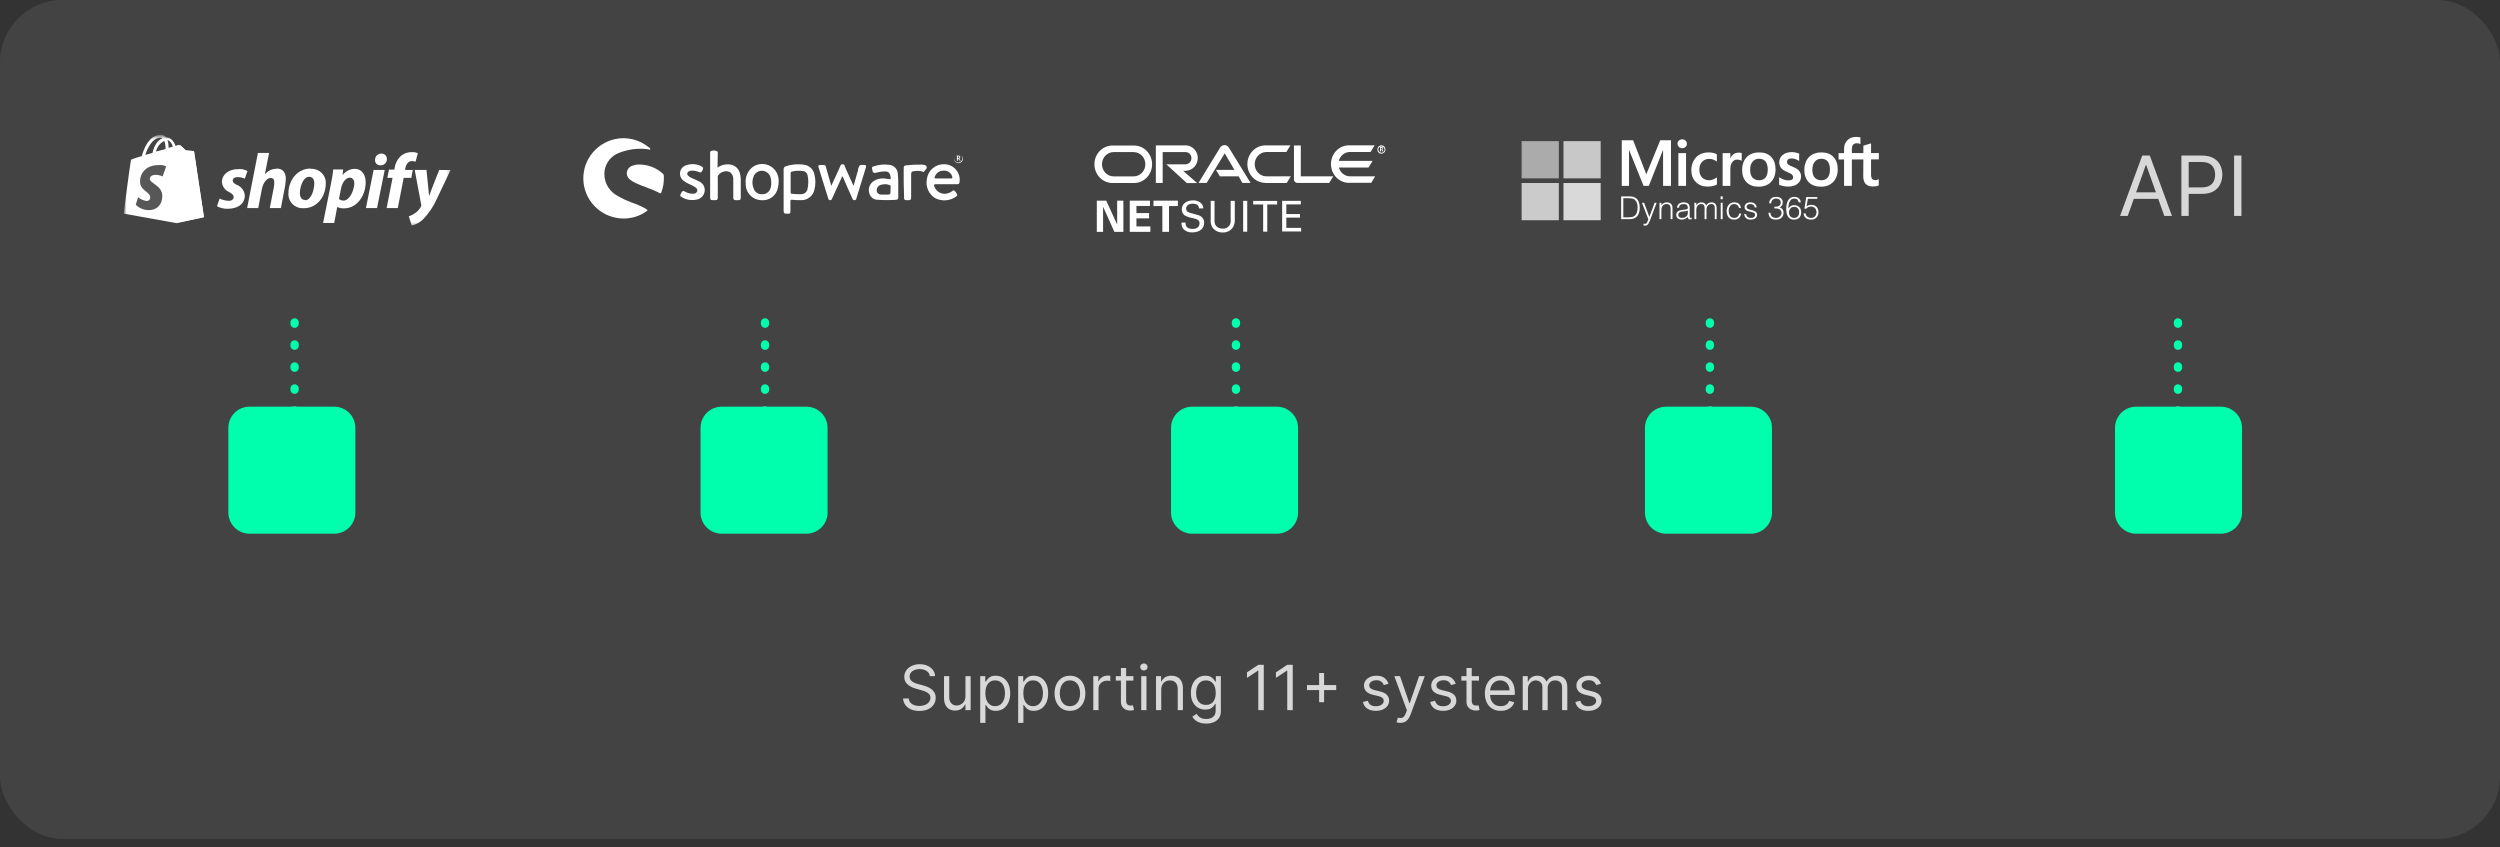 <svg xmlns="http://www.w3.org/2000/svg" width="602" height="204" viewBox="0 0 602 204" fill="none"><rect x="0" y="0" width="602" height="204" fill="#333333" stroke="none"/><rect width="602" height="202" rx="15" fill="#DDDBDB" fill-opacity="0.1"></rect><path d="M223.892 162.818C223.828 162.278 223.569 161.859 223.114 161.561C222.66 161.263 222.102 161.114 221.442 161.114C220.959 161.114 220.536 161.192 220.174 161.348C219.815 161.504 219.535 161.719 219.332 161.993C219.133 162.266 219.034 162.577 219.034 162.925C219.034 163.216 219.103 163.466 219.242 163.676C219.384 163.882 219.565 164.054 219.785 164.192C220.005 164.327 220.236 164.439 220.477 164.528C220.719 164.613 220.941 164.683 221.143 164.736L222.251 165.034C222.535 165.109 222.851 165.212 223.199 165.343C223.551 165.474 223.887 165.654 224.206 165.881C224.529 166.105 224.796 166.392 225.005 166.744C225.215 167.096 225.319 167.527 225.319 168.038C225.319 168.628 225.165 169.161 224.856 169.636C224.551 170.112 224.103 170.49 223.514 170.771C222.928 171.051 222.216 171.192 221.378 171.192C220.596 171.192 219.92 171.066 219.348 170.814C218.78 170.561 218.333 170.21 218.006 169.759C217.683 169.308 217.5 168.784 217.457 168.188H218.821C218.856 168.599 218.995 168.94 219.236 169.21C219.481 169.477 219.79 169.675 220.163 169.807C220.54 169.935 220.944 169.999 221.378 169.999C221.882 169.999 222.335 169.917 222.736 169.754C223.137 169.587 223.455 169.356 223.689 169.061C223.924 168.763 224.041 168.415 224.041 168.017C224.041 167.655 223.94 167.36 223.737 167.133C223.535 166.906 223.269 166.721 222.938 166.579C222.608 166.437 222.251 166.312 221.868 166.206L220.525 165.822C219.673 165.577 218.998 165.228 218.501 164.773C218.004 164.319 217.756 163.724 217.756 162.989C217.756 162.378 217.921 161.845 218.251 161.391C218.585 160.933 219.032 160.577 219.593 160.325C220.158 160.07 220.788 159.942 221.484 159.942C222.187 159.942 222.812 160.068 223.359 160.32C223.906 160.569 224.339 160.909 224.659 161.343C224.982 161.776 225.153 162.268 225.17 162.818H223.892ZM232.477 167.655V162.818H233.734V171H232.477V169.615H232.392C232.2 170.031 231.902 170.384 231.497 170.675C231.092 170.963 230.581 171.107 229.963 171.107C229.452 171.107 228.997 170.995 228.599 170.771C228.202 170.544 227.889 170.203 227.662 169.748C227.435 169.29 227.321 168.713 227.321 168.017V162.818H228.578V167.932C228.578 168.528 228.745 169.004 229.079 169.359C229.416 169.714 229.846 169.892 230.368 169.892C230.68 169.892 230.998 169.812 231.321 169.652C231.648 169.493 231.921 169.248 232.142 168.917C232.365 168.587 232.477 168.166 232.477 167.655ZM236.037 174.068V162.818H237.251V164.118H237.4C237.493 163.976 237.621 163.795 237.784 163.575C237.951 163.351 238.189 163.152 238.498 162.978C238.81 162.8 239.233 162.712 239.765 162.712C240.454 162.712 241.062 162.884 241.587 163.228C242.113 163.573 242.523 164.061 242.818 164.693C243.112 165.325 243.26 166.071 243.26 166.93C243.26 167.797 243.112 168.548 242.818 169.184C242.523 169.816 242.115 170.306 241.593 170.654C241.071 170.998 240.469 171.17 239.787 171.17C239.261 171.17 238.84 171.083 238.524 170.909C238.208 170.732 237.965 170.531 237.795 170.308C237.624 170.08 237.493 169.892 237.4 169.743H237.294V174.068H236.037ZM237.273 166.909C237.273 167.527 237.363 168.072 237.544 168.544C237.725 169.013 237.99 169.381 238.338 169.647C238.686 169.91 239.112 170.041 239.616 170.041C240.142 170.041 240.58 169.903 240.932 169.626C241.287 169.345 241.553 168.969 241.731 168.496C241.912 168.021 242.003 167.491 242.003 166.909C242.003 166.334 241.914 165.815 241.736 165.354C241.562 164.888 241.298 164.521 240.943 164.251C240.591 163.978 240.149 163.841 239.616 163.841C239.105 163.841 238.675 163.971 238.327 164.23C237.979 164.485 237.716 164.844 237.539 165.306C237.361 165.764 237.273 166.298 237.273 166.909ZM245.177 174.068V162.818H246.392V164.118H246.541C246.633 163.976 246.761 163.795 246.925 163.575C247.091 163.351 247.329 163.152 247.638 162.978C247.951 162.8 248.373 162.712 248.906 162.712C249.595 162.712 250.202 162.884 250.728 163.228C251.253 163.573 251.664 164.061 251.958 164.693C252.253 165.325 252.4 166.071 252.4 166.93C252.4 167.797 252.253 168.548 251.958 169.184C251.664 169.816 251.255 170.306 250.733 170.654C250.211 170.998 249.609 171.17 248.927 171.17C248.402 171.17 247.981 171.083 247.665 170.909C247.349 170.732 247.106 170.531 246.935 170.308C246.765 170.08 246.633 169.892 246.541 169.743H246.435V174.068H245.177ZM246.413 166.909C246.413 167.527 246.504 168.072 246.685 168.544C246.866 169.013 247.131 169.381 247.479 169.647C247.827 169.91 248.253 170.041 248.757 170.041C249.283 170.041 249.721 169.903 250.073 169.626C250.428 169.345 250.694 168.969 250.872 168.496C251.053 168.021 251.143 167.491 251.143 166.909C251.143 166.334 251.055 165.815 250.877 165.354C250.703 164.888 250.438 164.521 250.083 164.251C249.732 163.978 249.29 163.841 248.757 163.841C248.246 163.841 247.816 163.971 247.468 164.23C247.12 164.485 246.857 164.844 246.68 165.306C246.502 165.764 246.413 166.298 246.413 166.909ZM257.642 171.17C256.903 171.17 256.255 170.995 255.698 170.643C255.144 170.292 254.71 169.8 254.398 169.168C254.089 168.536 253.935 167.797 253.935 166.952C253.935 166.099 254.089 165.355 254.398 164.72C254.71 164.084 255.144 163.591 255.698 163.239C256.255 162.887 256.903 162.712 257.642 162.712C258.381 162.712 259.027 162.887 259.581 163.239C260.138 163.591 260.572 164.084 260.881 164.72C261.193 165.355 261.349 166.099 261.349 166.952C261.349 167.797 261.193 168.536 260.881 169.168C260.572 169.8 260.138 170.292 259.581 170.643C259.027 170.995 258.381 171.17 257.642 171.17ZM257.642 170.041C258.203 170.041 258.665 169.897 259.027 169.61C259.389 169.322 259.657 168.944 259.831 168.475C260.005 168.006 260.092 167.499 260.092 166.952C260.092 166.405 260.005 165.895 259.831 165.423C259.657 164.951 259.389 164.569 259.027 164.278C258.665 163.987 258.203 163.841 257.642 163.841C257.081 163.841 256.619 163.987 256.257 164.278C255.895 164.569 255.627 164.951 255.453 165.423C255.279 165.895 255.192 166.405 255.192 166.952C255.192 167.499 255.279 168.006 255.453 168.475C255.627 168.944 255.895 169.322 256.257 169.61C256.619 169.897 257.081 170.041 257.642 170.041ZM263.268 171V162.818H264.483V164.054H264.568C264.717 163.649 264.987 163.321 265.378 163.069C265.768 162.816 266.209 162.69 266.699 162.69C266.791 162.69 266.906 162.692 267.045 162.696C267.183 162.699 267.288 162.705 267.359 162.712V163.99C267.317 163.979 267.219 163.963 267.066 163.942C266.917 163.917 266.759 163.905 266.592 163.905C266.194 163.905 265.839 163.988 265.527 164.155C265.218 164.319 264.973 164.546 264.792 164.837C264.614 165.125 264.525 165.453 264.525 165.822V171H263.268ZM272.92 162.818V163.884H268.68V162.818H272.92ZM269.916 160.858H271.173V168.656C271.173 169.011 271.225 169.278 271.328 169.455C271.434 169.629 271.569 169.746 271.732 169.807C271.899 169.864 272.075 169.892 272.26 169.892C272.398 169.892 272.512 169.885 272.601 169.871C272.689 169.853 272.76 169.839 272.814 169.828L273.069 170.957C272.984 170.989 272.865 171.021 272.712 171.053C272.56 171.089 272.366 171.107 272.132 171.107C271.777 171.107 271.429 171.03 271.088 170.877C270.75 170.725 270.47 170.492 270.246 170.18C270.026 169.867 269.916 169.473 269.916 168.997V160.858ZM274.811 171V162.818H276.068V171H274.811ZM275.45 161.455C275.205 161.455 274.994 161.371 274.817 161.204C274.643 161.037 274.556 160.837 274.556 160.602C274.556 160.368 274.643 160.167 274.817 160C274.994 159.833 275.205 159.75 275.45 159.75C275.695 159.75 275.905 159.833 276.079 160C276.257 160.167 276.345 160.368 276.345 160.602C276.345 160.837 276.257 161.037 276.079 161.204C275.905 161.371 275.695 161.455 275.45 161.455ZM279.628 166.078V171H278.371V162.818H279.585V164.097H279.692C279.884 163.681 280.175 163.347 280.565 163.095C280.956 162.839 281.46 162.712 282.078 162.712C282.632 162.712 283.117 162.825 283.532 163.053C283.948 163.276 284.271 163.617 284.502 164.075C284.733 164.53 284.848 165.105 284.848 165.801V171H283.591V165.886C283.591 165.244 283.424 164.743 283.09 164.384C282.756 164.022 282.298 163.841 281.716 163.841C281.315 163.841 280.956 163.928 280.64 164.102C280.327 164.276 280.081 164.53 279.9 164.864C279.718 165.197 279.628 165.602 279.628 166.078ZM290.448 174.239C289.841 174.239 289.318 174.161 288.882 174.004C288.445 173.852 288.081 173.649 287.79 173.397C287.502 173.148 287.273 172.882 287.103 172.598L288.104 171.895C288.218 172.044 288.361 172.214 288.535 172.406C288.709 172.602 288.947 172.77 289.249 172.912C289.555 173.058 289.954 173.131 290.448 173.131C291.108 173.131 291.653 172.971 292.083 172.651C292.513 172.332 292.728 171.831 292.728 171.149V169.487H292.621C292.529 169.636 292.397 169.821 292.227 170.041C292.06 170.258 291.818 170.451 291.502 170.622C291.19 170.789 290.767 170.872 290.235 170.872C289.574 170.872 288.981 170.716 288.456 170.403C287.934 170.091 287.52 169.636 287.214 169.04C286.913 168.443 286.762 167.719 286.762 166.866C286.762 166.028 286.909 165.299 287.204 164.677C287.499 164.052 287.909 163.569 288.434 163.228C288.96 162.884 289.567 162.712 290.256 162.712C290.789 162.712 291.211 162.8 291.524 162.978C291.84 163.152 292.081 163.351 292.248 163.575C292.419 163.795 292.55 163.976 292.642 164.118H292.77V162.818H293.985V171.234C293.985 171.938 293.825 172.509 293.505 172.95C293.189 173.393 292.763 173.718 292.227 173.924C291.694 174.134 291.101 174.239 290.448 174.239ZM290.405 169.743C290.909 169.743 291.336 169.627 291.684 169.397C292.032 169.166 292.296 168.834 292.477 168.401C292.658 167.967 292.749 167.449 292.749 166.845C292.749 166.256 292.66 165.735 292.483 165.284C292.305 164.833 292.042 164.48 291.694 164.224C291.346 163.969 290.917 163.841 290.405 163.841C289.872 163.841 289.429 163.976 289.073 164.246C288.722 164.516 288.457 164.878 288.28 165.332C288.106 165.787 288.019 166.291 288.019 166.845C288.019 167.413 288.108 167.916 288.285 168.353C288.466 168.786 288.733 169.127 289.084 169.375C289.439 169.62 289.88 169.743 290.405 169.743ZM304.318 160.091V171H302.997V161.476H302.934L300.27 163.244V161.902L302.997 160.091H304.318ZM311.291 160.091V171H309.97V161.476H309.906L307.243 163.244V161.902L309.97 160.091H311.291ZM317.646 169.082V162.051H318.839V169.082H317.646ZM314.727 166.163V164.97H321.758V166.163H314.727ZM334.352 164.651L333.223 164.97C333.152 164.782 333.047 164.599 332.908 164.422C332.773 164.24 332.589 164.091 332.354 163.974C332.12 163.857 331.82 163.798 331.454 163.798C330.953 163.798 330.536 163.914 330.202 164.145C329.872 164.372 329.707 164.661 329.707 165.013C329.707 165.325 329.821 165.572 330.048 165.753C330.275 165.934 330.63 166.085 331.113 166.206L332.328 166.504C333.059 166.682 333.604 166.953 333.963 167.319C334.322 167.681 334.501 168.148 334.501 168.72C334.501 169.189 334.366 169.608 334.096 169.977C333.83 170.347 333.457 170.638 332.977 170.851C332.498 171.064 331.941 171.17 331.305 171.17C330.47 171.17 329.78 170.989 329.233 170.627C328.686 170.265 328.34 169.736 328.194 169.04L329.387 168.741C329.501 169.182 329.716 169.512 330.032 169.732C330.351 169.952 330.769 170.062 331.284 170.062C331.87 170.062 332.335 169.938 332.679 169.69C333.027 169.437 333.201 169.136 333.201 168.784C333.201 168.5 333.102 168.262 332.903 168.07C332.704 167.875 332.399 167.729 331.987 167.634L330.623 167.314C329.874 167.136 329.323 166.861 328.972 166.488C328.624 166.112 328.45 165.641 328.45 165.077C328.45 164.615 328.579 164.207 328.839 163.852C329.101 163.496 329.458 163.218 329.909 163.015C330.364 162.813 330.879 162.712 331.454 162.712C332.264 162.712 332.899 162.889 333.361 163.244C333.826 163.599 334.156 164.068 334.352 164.651ZM337.203 174.068C336.99 174.068 336.8 174.05 336.633 174.015C336.466 173.983 336.351 173.951 336.287 173.919L336.606 172.811C336.912 172.889 337.182 172.918 337.416 172.896C337.65 172.875 337.858 172.77 338.039 172.582C338.224 172.397 338.393 172.097 338.545 171.682L338.78 171.043L335.754 162.818H337.118L339.376 169.338H339.461L341.72 162.818H343.084L339.611 172.193C339.454 172.616 339.261 172.966 339.03 173.243C338.799 173.523 338.531 173.731 338.226 173.866C337.924 174.001 337.583 174.068 337.203 174.068ZM350.538 164.651L349.409 164.97C349.338 164.782 349.233 164.599 349.095 164.422C348.96 164.24 348.775 164.091 348.541 163.974C348.306 163.857 348.006 163.798 347.641 163.798C347.14 163.798 346.723 163.914 346.389 164.145C346.059 164.372 345.893 164.661 345.893 165.013C345.893 165.325 346.007 165.572 346.234 165.753C346.462 165.934 346.817 166.085 347.3 166.206L348.514 166.504C349.246 166.682 349.791 166.953 350.149 167.319C350.508 167.681 350.687 168.148 350.687 168.72C350.687 169.189 350.553 169.608 350.283 169.977C350.016 170.347 349.643 170.638 349.164 170.851C348.685 171.064 348.127 171.17 347.491 171.17C346.657 171.17 345.966 170.989 345.419 170.627C344.872 170.265 344.526 169.736 344.381 169.04L345.574 168.741C345.687 169.182 345.902 169.512 346.218 169.732C346.538 169.952 346.955 170.062 347.47 170.062C348.056 170.062 348.521 169.938 348.866 169.69C349.214 169.437 349.388 169.136 349.388 168.784C349.388 168.5 349.288 168.262 349.089 168.07C348.891 167.875 348.585 167.729 348.173 167.634L346.81 167.314C346.06 167.136 345.51 166.861 345.158 166.488C344.81 166.112 344.636 165.641 344.636 165.077C344.636 164.615 344.766 164.207 345.025 163.852C345.288 163.496 345.645 163.218 346.096 163.015C346.55 162.813 347.065 162.712 347.641 162.712C348.45 162.712 349.086 162.889 349.548 163.244C350.013 163.599 350.343 164.068 350.538 164.651ZM356.138 162.818V163.884H351.898V162.818H356.138ZM353.134 160.858H354.391V168.656C354.391 169.011 354.442 169.278 354.545 169.455C354.652 169.629 354.787 169.746 354.95 169.807C355.117 169.864 355.293 169.892 355.477 169.892C355.616 169.892 355.73 169.885 355.818 169.871C355.907 169.853 355.978 169.839 356.031 169.828L356.287 170.957C356.202 170.989 356.083 171.021 355.93 171.053C355.778 171.089 355.584 171.107 355.35 171.107C354.995 171.107 354.647 171.03 354.306 170.877C353.968 170.725 353.688 170.492 353.464 170.18C353.244 169.867 353.134 169.473 353.134 168.997V160.858ZM361.371 171.17C360.583 171.17 359.903 170.996 359.331 170.648C358.763 170.297 358.325 169.807 358.016 169.178C357.71 168.546 357.558 167.811 357.558 166.973C357.558 166.135 357.71 165.396 358.016 164.757C358.325 164.114 358.754 163.614 359.305 163.255C359.859 162.893 360.505 162.712 361.244 162.712C361.67 162.712 362.091 162.783 362.506 162.925C362.922 163.067 363.3 163.298 363.641 163.617C363.982 163.933 364.253 164.352 364.456 164.874C364.658 165.396 364.759 166.039 364.759 166.803V167.335H358.452V166.249H363.481C363.481 165.787 363.389 165.375 363.204 165.013C363.023 164.651 362.764 164.365 362.426 164.155C362.092 163.946 361.698 163.841 361.244 163.841C360.743 163.841 360.31 163.965 359.944 164.214C359.582 164.459 359.303 164.778 359.108 165.173C358.912 165.567 358.815 165.989 358.815 166.44V167.165C358.815 167.783 358.921 168.306 359.134 168.736C359.351 169.162 359.651 169.487 360.034 169.711C360.418 169.931 360.864 170.041 361.371 170.041C361.702 170.041 362 169.995 362.266 169.903C362.536 169.807 362.769 169.665 362.964 169.477C363.159 169.285 363.31 169.047 363.417 168.763L364.631 169.104C364.504 169.516 364.289 169.878 363.987 170.19C363.685 170.499 363.312 170.741 362.868 170.915C362.424 171.085 361.925 171.17 361.371 171.17ZM366.672 171V162.818H367.886V164.097H367.993C368.163 163.66 368.438 163.321 368.818 163.079C369.198 162.834 369.655 162.712 370.187 162.712C370.727 162.712 371.176 162.834 371.535 163.079C371.897 163.321 372.179 163.66 372.382 164.097H372.467C372.677 163.674 372.991 163.338 373.41 163.09C373.829 162.838 374.331 162.712 374.917 162.712C375.649 162.712 376.247 162.941 376.712 163.399C377.178 163.853 377.41 164.562 377.41 165.524V171H376.153V165.524C376.153 164.92 375.988 164.489 375.658 164.23C375.327 163.971 374.939 163.841 374.491 163.841C373.916 163.841 373.47 164.015 373.154 164.363C372.838 164.707 372.68 165.144 372.68 165.673V171H371.402V165.396C371.402 164.931 371.251 164.556 370.949 164.272C370.647 163.985 370.258 163.841 369.782 163.841C369.456 163.841 369.15 163.928 368.866 164.102C368.586 164.276 368.358 164.517 368.184 164.826C368.014 165.132 367.929 165.485 367.929 165.886V171H366.672ZM385.504 164.651L384.375 164.97C384.304 164.782 384.199 164.599 384.061 164.422C383.926 164.24 383.741 164.091 383.507 163.974C383.272 163.857 382.972 163.798 382.606 163.798C382.106 163.798 381.688 163.914 381.355 164.145C381.024 164.372 380.859 164.661 380.859 165.013C380.859 165.325 380.973 165.572 381.2 165.753C381.427 165.934 381.783 166.085 382.265 166.206L383.48 166.504C384.212 166.682 384.757 166.953 385.115 167.319C385.474 167.681 385.653 168.148 385.653 168.72C385.653 169.189 385.518 169.608 385.248 169.977C384.982 170.347 384.609 170.638 384.13 170.851C383.65 171.064 383.093 171.17 382.457 171.17C381.623 171.17 380.932 170.989 380.385 170.627C379.838 170.265 379.492 169.736 379.346 169.04L380.54 168.741C380.653 169.182 380.868 169.512 381.184 169.732C381.504 169.952 381.921 170.062 382.436 170.062C383.022 170.062 383.487 169.938 383.832 169.69C384.18 169.437 384.354 169.136 384.354 168.784C384.354 168.5 384.254 168.262 384.055 168.07C383.856 167.875 383.551 167.729 383.139 167.634L381.775 167.314C381.026 167.136 380.476 166.861 380.124 166.488C379.776 166.112 379.602 165.641 379.602 165.077C379.602 164.615 379.732 164.207 379.991 163.852C380.254 163.496 380.611 163.218 381.062 163.015C381.516 162.813 382.031 162.712 382.606 162.712C383.416 162.712 384.052 162.889 384.513 163.244C384.979 163.599 385.309 164.068 385.504 164.651Z" fill="#D8D8D8"></path><path d="M512.358 52H510.511L515.852 37.455H517.67L523.011 52H521.165L516.818 39.756H516.705L512.358 52ZM513.04 46.318H520.483V47.881H513.04V46.318ZM525.277 52V37.455H530.192C531.333 37.455 532.266 37.66 532.99 38.072C533.719 38.48 534.259 39.031 534.609 39.727C534.96 40.423 535.135 41.2 535.135 42.057C535.135 42.914 534.96 43.693 534.609 44.394C534.264 45.094 533.729 45.653 533.004 46.07C532.28 46.481 531.352 46.688 530.22 46.688H526.697V45.125H530.163C530.945 45.125 531.572 44.99 532.045 44.72C532.519 44.45 532.862 44.086 533.075 43.626C533.293 43.162 533.402 42.639 533.402 42.057C533.402 41.474 533.293 40.954 533.075 40.494C532.862 40.035 532.517 39.675 532.038 39.415C531.56 39.15 530.926 39.017 530.135 39.017H527.038V52H525.277ZM539.734 37.455V52H537.972V37.455H539.734Z" fill="#D8D8D8"></path><path d="M524.455 77.644V124.036" stroke="#00FFAD" stroke-width="2" stroke-linecap="round" stroke-dasharray="0.3 5"></path><path d="M534.783 128.514C537.599 128.514 539.881 126.232 539.881 123.416V103.025C539.881 100.209 537.6 97.929 534.783 97.929H514.393C511.576 97.929 509.295 100.209 509.295 103.025V123.417C509.295 126.232 511.576 128.514 514.393 128.514H534.783Z" fill="#00FFAD"></path><path d="M411.742 77.644V124.036" stroke="#00FFAD" stroke-width="2" stroke-linecap="round" stroke-dasharray="0.3 5"></path><path d="M421.596 128.514C424.411 128.514 426.695 126.232 426.695 123.416V103.025C426.695 100.209 424.413 97.929 421.596 97.929H401.205C398.388 97.929 396.107 100.209 396.107 103.025V123.417C396.107 126.232 398.388 128.514 401.205 128.514H421.596Z" fill="#00FFAD"></path><path d="M297.619 77.644V124.036" stroke="#00FFAD" stroke-width="2" stroke-linecap="round" stroke-dasharray="0.3 5"></path><path d="M307.475 128.514C310.29 128.514 312.574 126.232 312.574 123.416V103.025C312.574 100.209 310.292 97.929 307.475 97.929H287.084C284.267 97.929 281.986 100.209 281.986 103.025V123.417C281.986 126.232 284.267 128.514 287.084 128.514H307.475Z" fill="#00FFAD"></path><path d="M184.219 77.644V124.038" stroke="#00FFAD" stroke-width="2" stroke-linecap="round" stroke-dasharray="0.3 5"></path><path d="M194.181 128.514C196.997 128.514 199.279 126.232 199.279 123.416V103.027C199.279 100.209 196.998 97.929 194.181 97.929H173.791C170.974 97.929 168.691 100.209 168.691 103.027V123.417C168.691 126.232 170.974 128.514 173.791 128.514H194.181Z" fill="#00FFAD"></path><path d="M70.939 77.644V124.036" stroke="#00FFAD" stroke-width="2" stroke-linecap="round" stroke-dasharray="0.3 5"></path><path d="M80.477 128.514C83.292 128.514 85.575 126.232 85.575 123.415V103.025C85.575 100.208 83.294 97.927 80.477 97.927H60.087C57.27 97.927 54.988 100.208 54.988 103.025V123.417C54.988 126.232 57.27 128.514 60.087 128.514H80.477Z" fill="#00FFAD"></path><mask id="mask0_1078_5608" style="mask-type:luminance" maskUnits="userSpaceOnUse" x="30" y="32" width="79" height="23"><path d="M108.708 32.718H30V54.513H108.708V32.718Z" fill="white"></path></mask><g mask="url(#mask0_1078_5608)"><path d="M38.683 33.157C38.84 33.157 38.923 33.237 39.081 33.309C38.155 33.695 37.229 34.683 36.71 36.83L34.979 37.287C35.534 35.734 36.636 33.157 38.683 33.157ZM39.553 33.92C39.765 34.503 39.871 35.116 39.868 35.734V35.886L37.581 36.497C37.689 35.954 37.923 35.441 38.264 34.998C38.606 34.555 39.046 34.192 39.553 33.938V33.92ZM41.609 35.303L40.581 35.608V35.375C40.596 34.806 40.514 34.239 40.34 33.695C40.664 33.852 40.947 34.078 41.167 34.356C41.387 34.635 41.538 34.959 41.609 35.303ZM46.73 36.524C46.727 36.484 46.71 36.447 46.681 36.419C46.652 36.39 46.613 36.374 46.572 36.371C46.415 36.371 44.72 36.219 44.72 36.219C44.72 36.219 43.535 35.069 43.377 34.989C43.22 34.908 42.989 34.917 42.905 34.917C42.822 34.917 42.674 34.989 42.276 35.141C41.887 34.073 41.174 33.085 39.988 33.085H39.961C39.834 32.892 39.659 32.734 39.451 32.625C39.244 32.517 39.011 32.462 38.775 32.465C35.933 32.393 34.599 35.833 34.145 37.593C33.516 37.745 32.886 37.979 32.182 38.203C31.479 38.428 31.544 38.437 31.469 38.967C31.349 39.326 29.775 51.44 29.775 51.44L42.313 53.693L49.1 52.239C49.1 52.239 46.73 36.677 46.73 36.524Z" fill="white"></path><path d="M46.498 36.371L44.757 36.218C44.757 36.218 43.572 35.069 43.414 34.988C43.257 34.907 43.34 34.916 43.257 34.916L42.331 53.775L49.118 52.32C49.118 52.32 46.748 36.721 46.748 36.569C46.748 36.416 46.59 36.416 46.516 36.416" fill="white"></path><path d="M40.025 40.044L39.164 42.486C38.648 42.241 38.081 42.112 37.507 42.109C36.164 42.109 36.081 42.873 36.081 43.097C36.081 44.166 39.081 44.633 39.081 47.228C39.081 49.294 37.738 50.595 35.923 50.595C35.321 50.609 34.722 50.5 34.166 50.276C33.609 50.051 33.107 49.716 32.692 49.294L33.247 47.497C33.827 47.979 34.537 48.291 35.294 48.395C35.41 48.403 35.526 48.384 35.635 48.345C35.743 48.304 35.842 48.243 35.924 48.163C36.006 48.083 36.07 47.986 36.111 47.882C36.153 47.777 36.171 47.664 36.164 47.552C36.164 46.096 33.719 46.025 33.719 43.654C33.719 41.66 35.219 39.757 38.136 39.757C38.771 39.668 39.419 39.775 39.988 40.062L40.025 40.044Z" fill="#575757"></path><path d="M57.063 44.552C56.35 44.166 56.035 43.861 56.035 43.483C56.035 42.944 56.508 42.639 57.295 42.639C57.869 42.656 58.433 42.787 58.952 43.025L59.582 41.184C58.917 40.805 58.144 40.645 57.378 40.726C55.008 40.726 53.433 42.029 53.433 43.861C53.476 44.37 53.659 44.859 53.964 45.276C54.269 45.693 54.683 46.023 55.165 46.231C55.961 46.698 56.276 47.004 56.276 47.461C56.276 47.919 55.878 48.36 55.091 48.36C54.323 48.326 53.571 48.143 52.878 47.821L52.248 49.661C53.043 50.09 53.942 50.301 54.85 50.273C57.221 50.273 58.952 49.123 58.952 47.057C58.91 46.513 58.714 45.99 58.388 45.546C58.062 45.101 57.617 44.751 57.1 44.534L57.063 44.552ZM66.638 40.637C66.081 40.634 65.532 40.758 65.033 40.998C64.535 41.238 64.101 41.588 63.767 42.02L64.795 36.82H62.11L59.508 50.101H62.184L63.045 45.612C63.36 43.923 64.305 42.855 65.175 42.855C65.805 42.855 66.045 43.241 66.045 43.851C66.059 44.236 66.031 44.622 65.962 45.001L64.962 50.101H67.638L68.666 44.714C68.751 44.154 68.804 43.59 68.823 43.025C68.823 41.499 68.036 40.583 66.61 40.583L66.638 40.637ZM73.472 48.152C72.546 48.152 72.212 47.389 72.212 46.474C72.212 45.019 72.999 42.567 74.425 42.567C75.351 42.567 75.685 43.331 75.685 44.094C75.675 45.854 74.888 48.224 73.462 48.224L73.472 48.152ZM74.814 40.583C71.583 40.583 69.453 43.411 69.453 46.545C69.419 47.026 69.491 47.508 69.665 47.958C69.839 48.409 70.111 48.818 70.462 49.159C70.813 49.5 71.235 49.763 71.7 49.932C72.165 50.101 72.662 50.171 73.157 50.137C76.314 50.137 78.444 47.389 78.444 44.175C78.471 43.705 78.395 43.235 78.222 42.795C78.048 42.356 77.781 41.957 77.437 41.624C77.094 41.292 76.682 41.034 76.228 40.867C75.775 40.7 75.29 40.627 74.805 40.655L74.814 40.583ZM82.694 48.305C82.303 48.305 81.925 48.169 81.63 47.919L82.102 45.468C82.417 43.861 83.287 42.774 84.232 42.774C85.019 42.774 85.333 43.537 85.333 44.229C85.213 45.926 84.195 48.305 82.694 48.305ZM85.333 40.655C84.771 40.683 84.223 40.835 83.73 41.099C83.238 41.364 82.814 41.734 82.491 42.181L82.648 40.807H80.25C80.13 41.963 79.944 43.111 79.694 44.247L77.805 53.693H80.481L81.194 49.868H81.278C81.769 50.091 82.309 50.196 82.852 50.173C86.009 50.173 88.056 47.039 88.056 43.887C88.056 42.262 87.269 40.655 85.333 40.655ZM91.815 36.982C91.613 36.984 91.413 37.026 91.227 37.104C91.041 37.182 90.873 37.296 90.733 37.438C90.594 37.581 90.485 37.749 90.413 37.932C90.341 38.116 90.308 38.312 90.315 38.508C90.298 38.677 90.318 38.847 90.374 39.007C90.43 39.167 90.521 39.313 90.64 39.437C90.759 39.56 90.904 39.657 91.066 39.722C91.227 39.786 91.4 39.816 91.575 39.81C91.785 39.824 91.996 39.793 92.194 39.721C92.391 39.649 92.571 39.537 92.721 39.393C92.87 39.249 92.987 39.075 93.062 38.884C93.138 38.693 93.17 38.488 93.158 38.284C93.166 38.111 93.136 37.938 93.072 37.777C93.007 37.615 92.909 37.469 92.782 37.346C92.656 37.224 92.505 37.128 92.338 37.065C92.172 37.003 91.994 36.974 91.815 36.982ZM88.111 50.101H90.787L92.639 40.924H89.963L88.111 50.101ZM99.39 40.924H97.538L97.621 40.466C97.779 39.568 98.325 38.787 99.195 38.787C99.492 38.79 99.787 38.841 100.066 38.94L100.612 36.874C100.172 36.699 99.699 36.616 99.223 36.632C98.279 36.595 97.353 36.896 96.621 37.476C95.766 38.24 95.21 39.268 95.047 40.385L94.964 40.843H93.667L93.269 42.828H94.528L93.102 50.101H95.788L97.204 42.837H99.056L99.39 40.924ZM105.77 40.924C105.77 40.924 104.122 44.983 103.325 47.211C103.251 46.519 102.696 40.924 102.696 40.924H99.862L101.436 49.338C101.45 49.496 101.422 49.654 101.353 49.796C101.012 50.409 100.526 50.934 99.936 51.332C99.479 51.658 98.973 51.916 98.436 52.095L99.149 54.312C100.126 54.081 101.024 53.604 101.751 52.93C103.222 51.444 104.399 49.71 105.224 47.811L108.483 40.96L105.77 40.924Z" fill="white"></path></g><path d="M230.806 37.666H230.647V38.027H230.795C230.934 38.027 231.02 37.974 231.02 37.846C231.02 37.719 230.945 37.666 230.806 37.666ZM231.138 38.728L230.764 38.208H230.647V38.707H230.422V37.475H230.795C231.052 37.475 231.233 37.602 231.233 37.836C231.236 37.913 231.213 37.989 231.166 38.051C231.119 38.112 231.053 38.157 230.977 38.176L231.33 38.675L231.138 38.728ZM230.806 37.156C230.608 37.146 230.411 37.194 230.24 37.297C230.07 37.399 229.934 37.55 229.851 37.73C229.768 37.91 229.742 38.111 229.774 38.306C229.807 38.501 229.898 38.682 230.036 38.825C230.173 38.968 230.351 39.067 230.545 39.108C230.741 39.15 230.942 39.132 231.127 39.057C231.311 38.983 231.469 38.855 231.58 38.69C231.69 38.525 231.747 38.331 231.746 38.133C231.757 38.006 231.74 37.878 231.697 37.757C231.655 37.637 231.586 37.527 231.497 37.434C231.408 37.342 231.302 37.269 231.181 37.221C231.063 37.173 230.934 37.151 230.806 37.156ZM230.806 39.28C230.598 39.28 230.394 39.219 230.22 39.104C230.045 38.99 229.909 38.827 229.826 38.636C229.745 38.445 229.72 38.234 229.757 38.03C229.795 37.825 229.89 37.636 230.034 37.486C230.179 37.335 230.364 37.23 230.567 37.183C230.77 37.137 230.983 37.15 231.18 37.223C231.375 37.295 231.546 37.423 231.669 37.59C231.793 37.758 231.863 37.958 231.874 38.165C231.882 38.309 231.858 38.453 231.808 38.588C231.758 38.723 231.68 38.846 231.582 38.951C231.482 39.055 231.361 39.138 231.228 39.195C231.094 39.251 230.952 39.281 230.806 39.28Z" fill="white"></path><path d="M150.2 52.619C147.804 52.622 145.492 51.745 143.707 50.157C141.921 48.569 140.787 46.381 140.522 44.013C140.258 41.644 140.881 39.262 142.273 37.323C143.665 35.383 145.727 34.023 148.065 33.503C149.49 33.187 150.968 33.203 152.386 33.547C153.805 33.891 155.124 34.556 156.243 35.489C156.392 35.595 156.702 35.691 156.574 35.935C156.445 36.179 156.221 35.935 156.04 35.935C153.683 35.631 151.287 35.931 149.079 36.806C148.186 37.136 147.397 37.694 146.788 38.422C146.179 39.151 145.773 40.025 145.609 40.958C145.42 42.11 145.577 43.291 146.059 44.354C146.542 45.418 147.328 46.316 148.321 46.938C149.53 47.668 150.806 48.284 152.132 48.775C153.308 49.172 154.445 49.677 155.527 50.282C156.04 50.602 156.029 50.633 155.527 50.974C153.961 52.05 152.103 52.624 150.2 52.619Z" fill="white"></path><path d="M200.176 44.76C200.881 43.21 201.522 41.808 202.172 40.406C202.333 40.066 202.355 39.556 202.888 39.556C203.422 39.556 203.412 40.066 203.561 40.385C204.17 41.712 204.757 43.05 205.355 44.389C205.412 44.505 205.476 44.619 205.546 44.728C205.921 43.433 206.262 42.211 206.614 40.99C206.609 40.923 206.609 40.855 206.614 40.788C206.923 39.726 206.987 39.641 208.13 39.726C208.548 39.726 208.643 39.917 208.515 40.3C207.918 42.211 207.341 44.134 206.753 46.045C206.593 46.576 206.432 47.108 206.262 47.638C206.187 47.915 206.134 48.201 205.76 48.212C205.387 48.223 205.322 47.968 205.216 47.724C204.489 46.109 203.764 44.484 203.081 42.87L202.91 42.487C202.696 42.487 202.685 42.711 202.632 42.838C201.885 44.463 201.148 46.099 200.401 47.733C200.293 47.979 200.22 48.243 199.867 48.212C199.515 48.181 199.473 47.904 199.398 47.671C198.628 45.206 197.87 42.742 197.103 40.289C196.974 39.896 197.103 39.726 197.497 39.726C198.96 39.726 198.692 39.609 199.044 40.788C199.398 41.967 199.76 43.337 200.176 44.76Z" fill="white"></path><path d="M172.771 40.364C173.634 39.743 174.703 39.473 175.76 39.61C176.321 39.667 176.851 39.897 177.278 40.265C177.703 40.634 178.005 41.125 178.141 41.67C178.315 42.256 178.394 42.865 178.376 43.475C178.376 44.835 178.376 46.205 178.376 47.565C178.376 48.043 178.194 48.234 177.724 48.201C177.55 48.192 177.375 48.192 177.202 48.201C176.742 48.201 176.572 48.01 176.572 47.575C176.572 46.088 176.572 44.601 176.572 43.125C176.589 42.598 176.401 42.084 176.048 41.691C175.161 40.757 173.315 41.373 172.845 42.392C172.812 42.546 172.812 42.705 172.845 42.859V47.405C172.845 48.106 172.749 48.201 172.066 48.201H171.799C171.084 48.201 170.998 48.117 170.998 47.383V37.093C170.998 36.806 170.923 36.423 171.297 36.339C171.517 36.258 171.753 36.224 171.988 36.236C172.222 36.249 172.452 36.309 172.663 36.413C172.867 36.53 172.845 36.763 172.845 36.976L172.771 40.364Z" fill="white"></path><path d="M196.099 41.967C195.983 41.389 195.693 40.859 195.264 40.451C194.836 40.042 194.294 39.775 193.707 39.684C192.199 39.428 190.648 39.556 189.202 40.055C189.041 40.096 188.9 40.194 188.808 40.331C188.716 40.469 188.677 40.635 188.7 40.799C188.7 42.456 188.7 44.112 188.7 45.769C188.7 47.427 188.7 49.114 188.7 50.792C188.7 51.249 188.861 51.493 189.341 51.451C189.43 51.446 189.519 51.446 189.608 51.451C190.291 51.451 190.334 51.451 190.334 50.75C190.334 50.049 190.334 49.253 190.334 48.498C190.334 48.181 190.409 48.063 190.75 48.105C191.459 48.179 192.172 48.212 192.885 48.201C193.617 48.223 194.334 47.994 194.916 47.553C195.499 47.112 195.913 46.487 196.088 45.78C196.424 44.532 196.429 43.217 196.099 41.967ZM194.444 45.525C194.38 45.872 194.193 46.185 193.921 46.41C193.648 46.635 193.304 46.758 192.949 46.757C192.183 46.791 191.414 46.755 190.654 46.651C190.356 46.651 190.387 46.438 190.387 46.247V44.006C190.387 43.252 190.387 42.509 190.387 41.755C190.387 41.457 190.484 41.34 190.782 41.287C191.637 41.096 192.521 41.064 193.387 41.192C193.645 41.22 193.887 41.329 194.079 41.502C194.27 41.676 194.401 41.906 194.455 42.158C194.708 43.267 194.703 44.418 194.444 45.525Z" fill="white"></path><path d="M154.098 39.62C156.148 39.659 158.112 40.445 159.618 41.829C159.708 41.922 159.776 42.035 159.817 42.158C159.858 42.281 159.87 42.412 159.853 42.541C159.904 43.816 159.705 45.09 159.265 46.29C159.18 46.502 159.084 46.63 158.838 46.492C156.991 45.493 154.941 44.962 153.041 44.07C152.612 43.873 152.207 43.627 151.835 43.337C151.515 43.132 151.263 42.839 151.107 42.494C150.952 42.149 150.9 41.767 150.959 41.394C151.034 41.015 151.218 40.666 151.489 40.391C151.76 40.115 152.107 39.925 152.486 39.843C153.004 39.669 153.551 39.593 154.098 39.62Z" fill="white"></path><path d="M227.326 39.546C226.308 39.526 225.319 39.885 224.553 40.553C223.787 41.221 223.299 42.15 223.185 43.157C223.019 44.027 223.121 44.925 223.474 45.738C223.829 46.55 224.42 47.238 225.17 47.713C225.966 48.118 226.86 48.298 227.753 48.232C228.646 48.167 229.502 47.858 230.231 47.341C230.348 47.245 230.529 47.15 230.498 46.98C230.386 46.567 230.151 46.197 229.824 45.918C229.579 45.674 229.377 46.014 229.152 46.12C228.929 46.226 228.853 46.3 228.692 46.375C228.35 46.552 227.972 46.652 227.586 46.667C227.2 46.683 226.813 46.614 226.457 46.465C226.101 46.316 225.782 46.091 225.522 45.805C225.263 45.52 225.07 45.181 224.956 44.813C224.872 44.463 224.956 44.346 225.319 44.357C226.174 44.357 227.038 44.357 227.892 44.357H230.529C230.808 44.357 230.978 44.272 231.031 43.964C231.134 43.423 231.114 42.867 230.975 42.335C230.836 41.803 230.581 41.308 230.226 40.886C229.873 40.463 229.429 40.124 228.927 39.893C228.427 39.661 227.88 39.542 227.326 39.546ZM228.971 42.976C228.363 42.976 227.744 42.976 227.134 42.976H225.352C225.181 42.976 225 42.976 225.053 42.721C225.167 42.248 225.442 41.828 225.832 41.532C226.219 41.237 226.699 41.083 227.189 41.096C227.669 41.048 228.15 41.175 228.544 41.455C228.936 41.734 229.215 42.147 229.322 42.615C229.355 42.881 229.269 42.987 228.971 42.976Z" fill="white"></path><path d="M216.297 44.803C216.327 43.807 216.291 42.81 216.189 41.818C216.163 41.275 215.938 40.759 215.556 40.368C215.176 39.977 214.665 39.738 214.118 39.694C212.903 39.526 211.665 39.639 210.499 40.024C209.913 40.183 209.902 40.247 210.083 41.086C210.189 41.532 210.404 41.755 210.894 41.606C211.515 41.42 212.158 41.313 212.805 41.287C213.873 41.224 214.321 41.553 214.46 42.615C214.535 43.188 214.46 43.22 213.959 43.114C213.744 43.114 213.543 43.04 213.329 43.029C212.77 42.927 212.197 42.942 211.646 43.074C211.095 43.205 210.576 43.451 210.125 43.794C209.722 44.137 209.433 44.594 209.297 45.104C209.162 45.615 209.186 46.154 209.367 46.651C209.495 47.073 209.756 47.442 210.111 47.705C210.468 47.968 210.899 48.109 211.343 48.105C212.828 48.212 214.32 48.212 215.806 48.105C216.18 48.105 216.307 47.851 216.307 47.511C216.297 46.651 216.297 45.833 216.297 44.803ZM214.407 46.502C214.407 46.778 214.076 46.842 213.83 46.863C213.585 46.884 213.243 46.863 212.944 46.863C212.699 46.863 212.453 46.863 212.208 46.863C211.972 46.873 211.737 46.805 211.545 46.668C211.351 46.532 211.209 46.335 211.14 46.109C211.074 45.845 211.091 45.567 211.188 45.313C211.287 45.059 211.459 44.84 211.684 44.686C212.09 44.484 212.534 44.372 212.988 44.357C213.441 44.342 213.893 44.426 214.31 44.601C214.374 44.601 214.471 44.728 214.471 44.792C214.407 45.355 214.471 45.929 214.407 46.502Z" fill="white"></path><path d="M187.461 42.955C187.381 42.284 187.128 41.645 186.728 41.099C186.327 40.554 185.791 40.121 185.174 39.841C184.556 39.561 183.876 39.445 183.199 39.503C182.522 39.561 181.872 39.791 181.311 40.172C180.695 40.626 180.21 41.233 179.905 41.932C179.599 42.631 179.485 43.397 179.571 44.155C179.546 44.678 179.625 45.2 179.808 45.69C179.991 46.181 180.273 46.63 180.635 47.009C180.998 47.388 181.434 47.691 181.917 47.897C182.4 48.104 182.921 48.212 183.446 48.212C184.347 48.276 185.239 48.007 185.954 47.456C186.667 46.905 187.15 46.111 187.311 45.227C187.5 44.485 187.55 43.715 187.461 42.955ZM185.475 45.504C185.317 45.902 185.035 46.24 184.669 46.467C184.304 46.694 183.876 46.8 183.446 46.767C183.03 46.782 182.622 46.666 182.275 46.438C181.928 46.209 181.662 45.879 181.514 45.493C181.104 44.559 181.081 43.502 181.45 42.551C181.6 42.114 181.891 41.736 182.275 41.478C182.661 41.219 183.121 41.093 183.585 41.117C184.068 41.153 184.528 41.346 184.891 41.666C185.253 41.987 185.5 42.417 185.593 42.891C185.683 43.237 185.722 43.595 185.71 43.953C185.751 44.481 185.671 45.011 185.475 45.504Z" fill="white"></path><path d="M166.631 48.17C165.75 48.176 164.886 47.929 164.143 47.458C163.673 47.161 163.684 47.065 164.143 46.279C164.367 45.876 164.624 45.961 164.933 46.13C165.537 46.494 166.235 46.671 166.941 46.64C167.144 46.659 167.347 46.61 167.521 46.5C167.693 46.39 167.822 46.227 167.891 46.035C168.029 45.599 167.741 45.313 167.41 45.079C166.894 44.753 166.351 44.473 165.787 44.24C165.332 44.044 164.907 43.782 164.527 43.465C164.223 43.219 163.992 42.895 163.861 42.529C163.729 42.161 163.701 41.766 163.781 41.384C163.86 41.002 164.043 40.65 164.311 40.365C164.578 40.08 164.919 39.874 165.296 39.769C165.902 39.561 166.545 39.483 167.184 39.539C167.822 39.596 168.441 39.786 169.001 40.098C169.386 40.3 169.364 40.608 169.182 40.948C169.001 41.287 168.895 41.691 168.349 41.457C167.835 41.227 167.28 41.101 166.715 41.086C166.436 41.078 166.158 41.137 165.905 41.256C165.8 41.292 165.708 41.356 165.637 41.44C165.565 41.524 165.518 41.625 165.5 41.733C165.481 41.842 165.492 41.953 165.531 42.056C165.571 42.159 165.637 42.249 165.723 42.318C165.973 42.564 166.271 42.755 166.598 42.881C167.216 43.126 167.818 43.406 168.402 43.72C168.826 43.919 169.178 44.243 169.409 44.648C169.64 45.052 169.74 45.518 169.695 45.982C169.644 46.464 169.447 46.919 169.128 47.286C168.809 47.652 168.383 47.913 167.911 48.032C167.492 48.129 167.063 48.174 166.631 48.17Z" fill="white"></path><path d="M217.611 44.006C217.611 42.827 217.611 41.638 217.611 40.448C217.611 40.045 217.76 39.864 218.188 39.822C219.353 39.682 220.527 39.621 221.699 39.641C221.82 39.625 221.943 39.625 222.064 39.641C222.437 39.747 222.97 39.641 223.131 40.14C223.291 40.639 222.811 40.841 222.608 41.202C222.404 41.563 222.256 41.351 222.073 41.287C221.396 41.116 220.688 41.098 220.003 41.234C219.586 41.234 219.404 41.468 219.404 41.925C219.404 43.804 219.404 45.684 219.404 47.575C219.404 48.052 219.245 48.212 218.763 48.212C217.696 48.212 217.696 48.212 217.696 47.15L217.611 44.006Z" fill="white"></path><path d="M292.807 40.902H297.25L294.91 36.923L290.565 44.048H288.603L293.847 35.474C293.965 35.312 294.119 35.179 294.294 35.087C294.47 34.995 294.663 34.946 294.86 34.943C295.057 34.94 295.251 34.987 295.426 35.079C295.601 35.172 295.752 35.307 295.865 35.474L301.141 44.048H299.163L298.257 42.462H293.747L292.807 40.91V40.902ZM313.233 42.514V35.028H311.586V43.2C311.581 43.311 311.601 43.422 311.645 43.525C311.687 43.627 311.751 43.718 311.833 43.791C311.915 43.88 312.015 43.949 312.126 43.993C312.237 44.037 312.356 44.056 312.475 44.048H320.068L321.056 42.454H313.25L313.233 42.514ZM285.644 41.107C286.394 41.066 287.101 40.727 287.618 40.16C288.134 39.593 288.424 38.841 288.424 38.059C288.424 37.278 288.134 36.526 287.618 35.959C287.101 35.392 286.394 35.052 285.644 35.011H278.325V44.048H279.972V36.623H285.503C285.874 36.623 286.227 36.776 286.49 37.047C286.751 37.319 286.898 37.688 286.898 38.072C286.901 38.462 286.757 38.837 286.496 39.117C286.235 39.397 285.878 39.557 285.503 39.564H280.846L285.792 44.083H288.266L284.903 41.142H285.661L285.644 41.107ZM268.044 44.066H273.089C274.24 44.066 275.343 43.59 276.156 42.745C276.969 41.899 277.426 40.752 277.426 39.556C277.426 38.359 276.969 37.212 276.156 36.366C275.343 35.52 274.24 35.045 273.089 35.045H268.044C267.475 35.022 266.908 35.116 266.373 35.321C265.838 35.527 265.348 35.84 264.93 36.242C264.511 36.645 264.173 37.129 263.934 37.667C263.697 38.206 263.562 38.787 263.54 39.38C263.518 39.972 263.608 40.563 263.806 41.119C264.003 41.675 264.303 42.185 264.691 42.62C265.473 43.499 266.558 44.019 267.707 44.066H268.044ZM272.991 42.471H268.169C267.424 42.471 266.708 42.163 266.181 41.614C265.654 41.066 265.358 40.322 265.358 39.547C265.358 38.771 265.654 38.028 266.181 37.48C266.708 36.931 267.424 36.623 268.169 36.623H272.991C273.736 36.623 274.451 36.931 274.979 37.48C275.506 38.028 275.801 38.771 275.801 39.547C275.801 40.322 275.506 41.066 274.979 41.614C274.451 42.163 273.736 42.471 272.991 42.471ZM304.685 44.066H309.838L310.827 42.462H304.801C304.082 42.422 303.403 42.096 302.908 41.551C302.41 41.006 302.134 40.284 302.134 39.534C302.134 38.784 302.41 38.062 302.908 37.517C303.403 36.973 304.082 36.647 304.801 36.606H309.747L310.737 35.011H304.702C303.552 35.011 302.45 35.486 301.637 36.332C300.824 37.178 300.366 38.325 300.366 39.521C300.366 40.717 300.824 41.864 301.637 42.71C302.45 43.556 303.552 44.031 304.702 44.031L304.685 44.066ZM325.113 42.462C324.498 42.465 323.901 42.259 323.412 41.875C322.921 41.491 322.566 40.95 322.401 40.336H329.539L330.528 38.732H322.383C322.546 38.117 322.898 37.573 323.387 37.187C323.876 36.801 324.473 36.594 325.088 36.597H330.034L331.022 34.994H325.03C324.444 34.967 323.859 35.065 323.31 35.279C322.762 35.494 322.26 35.822 321.836 36.244C321.413 36.666 321.076 37.173 320.845 37.734C320.615 38.295 320.496 38.898 320.496 39.508C320.496 40.118 320.615 40.722 320.845 41.283C321.076 41.844 321.413 42.351 321.836 42.772C322.26 43.194 322.762 43.522 323.31 43.737C323.859 43.952 324.444 44.049 325.03 44.023H330.191L331.13 42.462H325.103H325.113ZM331.871 35.997C331.891 35.799 331.98 35.615 332.123 35.482C332.267 35.348 332.451 35.274 332.642 35.274C332.834 35.274 333.019 35.348 333.161 35.482C333.303 35.615 333.394 35.799 333.412 35.997C333.412 36.203 333.336 36.401 333.197 36.549C333.058 36.696 332.87 36.782 332.671 36.786C332.473 36.774 332.284 36.688 332.142 36.543C331.999 36.398 331.912 36.204 331.896 35.997H331.871ZM332.671 36.992C332.861 36.987 333.045 36.924 333.2 36.81C333.356 36.697 333.475 36.539 333.544 36.355C333.614 36.171 333.63 35.971 333.589 35.778C333.55 35.585 333.456 35.408 333.32 35.271C333.184 35.133 333.012 35.04 332.826 35.003C332.639 34.967 332.446 34.988 332.271 35.065C332.098 35.141 331.948 35.27 331.843 35.434C331.738 35.598 331.682 35.791 331.682 35.989C331.68 36.121 331.702 36.254 331.749 36.377C331.796 36.501 331.866 36.614 331.955 36.709C332.045 36.805 332.149 36.881 332.267 36.934C332.384 36.987 332.51 37.015 332.639 37.017L332.671 36.992ZM332.539 35.397H332.82C332.883 35.421 332.937 35.465 332.975 35.524C333.012 35.583 333.029 35.653 333.026 35.723C333.034 35.748 333.034 35.775 333.026 35.8C333.019 35.843 333 35.883 332.975 35.917C332.948 35.952 332.915 35.979 332.878 35.997L333.117 36.469H332.878L332.646 36.014H332.548V36.46H332.317V35.363H332.589L332.539 35.397ZM332.671 35.92C332.729 35.92 332.82 35.92 332.853 35.86C332.861 35.832 332.861 35.802 332.853 35.774C332.856 35.741 332.851 35.708 332.837 35.678C332.825 35.648 332.804 35.622 332.778 35.603C332.711 35.586 332.64 35.586 332.573 35.603H332.506V35.937H332.629" fill="white"></path><path d="M269.01 54.055L266.389 48.345V48.318H264.113V55.83H265.622V49.776L268.334 55.813V55.83H270.51V48.318H269.01V54.055Z" fill="white"></path><path d="M273.652 52.58H276.702V51.312H273.652V49.596H276.908V48.318H272.045V55.83H277.007V54.527H273.652V52.58Z" fill="white"></path><path d="M277.764 48.318V49.621H279.899V55.83H281.498V49.621H283.634V48.318H277.764Z" fill="white"></path><path d="M285.48 53.651C285.48 54.166 285.563 55.126 287.203 55.126C288.687 55.126 288.851 54.166 288.851 53.781C288.851 52.922 288.208 52.777 287.203 52.521C286.545 52.419 285.907 52.208 285.314 51.894C285.083 51.736 284.892 51.517 284.763 51.26C284.633 51.004 284.567 50.717 284.573 50.428C284.573 48.91 285.941 48.242 287.301 48.242C288.036 48.214 288.752 48.484 289.296 48.995C289.574 49.325 289.737 49.742 289.757 50.179H288.704C288.704 49.254 287.878 49.047 287.203 49.047C286.221 49.047 285.629 49.52 285.629 50.239C285.629 50.96 286.032 51.097 286.914 51.354C288.621 51.8 288.81 51.843 289.231 52.142C289.463 52.306 289.653 52.53 289.779 52.791C289.907 53.052 289.967 53.342 289.956 53.634C289.956 54.973 288.966 55.958 287.12 55.958C286.714 55.991 286.304 55.93 285.921 55.783C285.538 55.634 285.191 55.401 284.903 55.101C284.609 54.666 284.467 54.139 284.498 53.609H285.48V53.651Z" fill="white"></path><path d="M292.455 48.362V52.974C292.411 53.446 292.522 53.92 292.767 54.32C292.966 54.571 293.219 54.766 293.507 54.891C293.793 55.016 294.106 55.068 294.415 55.041C294.686 55.072 294.958 55.038 295.212 54.941C295.467 54.846 295.697 54.689 295.885 54.484C296.071 54.28 296.21 54.034 296.29 53.764C296.369 53.495 296.388 53.21 296.344 52.932V48.37H297.334V52.974C297.376 53.688 297.162 54.395 296.732 54.955C296.447 55.295 296.093 55.562 295.694 55.74C295.297 55.919 294.865 56.002 294.432 55.984C293.959 56.002 293.488 55.903 293.058 55.697C292.628 55.489 292.253 55.179 291.959 54.793C291.621 54.23 291.473 53.565 291.539 52.905V48.362H292.455Z" fill="white"></path><path d="M299.354 48.362H300.334V55.787H299.354V48.362Z" fill="white"></path><path d="M304.168 55.803V49.236H301.77V48.379H307.54V49.236H305.157V55.788H304.168V55.803Z" fill="white"></path><path d="M308.717 48.362H313.235V49.219H309.747V51.543H313.044V52.4H309.747V54.877H313.316V55.736H308.742V48.362H308.717Z" fill="white"></path><path d="M390.375 52.775V47.291H392.248C392.401 47.291 392.551 47.295 392.698 47.306C392.845 47.311 392.989 47.33 393.131 47.359C393.273 47.384 393.411 47.425 393.542 47.481C393.68 47.538 393.811 47.611 393.939 47.702C394.122 47.835 394.271 47.997 394.388 48.19C394.505 48.377 394.596 48.578 394.662 48.792C394.734 49 394.782 49.213 394.807 49.431C394.837 49.644 394.852 49.843 394.852 50.026C394.852 50.209 394.84 50.393 394.815 50.581C394.794 50.77 394.759 50.955 394.709 51.138C394.657 51.316 394.588 51.488 394.502 51.655C394.421 51.818 394.318 51.968 394.189 52.106C394.063 52.248 393.924 52.362 393.771 52.448C393.624 52.534 393.467 52.603 393.298 52.653C393.137 52.7 392.967 52.733 392.789 52.753C392.611 52.767 392.431 52.775 392.248 52.775H390.375ZM390.892 52.334H392.134C392.368 52.334 392.586 52.322 392.789 52.295C392.997 52.265 393.208 52.195 393.42 52.082C393.603 51.992 393.753 51.867 393.871 51.709C393.986 51.552 394.078 51.382 394.144 51.199C394.216 51.011 394.263 50.816 394.29 50.612C394.319 50.409 394.335 50.214 394.335 50.026C394.335 49.827 394.322 49.627 394.297 49.424C394.271 49.216 394.224 49.02 394.152 48.837C394.082 48.65 393.985 48.479 393.863 48.327C393.741 48.169 393.583 48.04 393.391 47.938C393.228 47.852 393.036 47.796 392.812 47.771C392.589 47.746 392.362 47.733 392.134 47.733H390.892V52.334Z" fill="white"></path><path d="M395.77 53.85C395.831 53.861 395.892 53.87 395.953 53.881C396.019 53.89 396.084 53.895 396.152 53.895C396.278 53.895 396.381 53.854 396.463 53.773C396.544 53.692 396.61 53.593 396.661 53.476C396.718 53.365 396.763 53.246 396.799 53.119C396.833 52.997 396.874 52.893 396.921 52.807L395.389 48.83H395.9L397.163 52.22L398.428 48.83H398.923L397.452 52.722C397.362 52.971 397.272 53.194 397.186 53.393C397.105 53.592 397.016 53.759 396.921 53.895C396.828 54.037 396.724 54.144 396.608 54.216C396.496 54.292 396.361 54.33 396.205 54.33C396.123 54.33 396.044 54.325 395.969 54.314C395.897 54.305 395.831 54.292 395.77 54.277V53.85Z" fill="white"></path><path d="M400.066 52.775H399.609V48.83H400.066V49.378C400.249 49.184 400.436 49.028 400.63 48.906C400.827 48.784 401.063 48.723 401.338 48.723C401.582 48.723 401.807 48.767 402.015 48.853C402.223 48.934 402.398 49.078 402.541 49.286C402.638 49.428 402.694 49.577 402.708 49.729C402.728 49.876 402.739 50.031 402.739 50.193V52.775H402.283V50.201C402.283 49.846 402.203 49.579 402.047 49.4C401.889 49.224 401.628 49.135 401.262 49.135C401.12 49.135 400.99 49.158 400.874 49.203C400.757 49.244 400.651 49.3 400.554 49.371C400.463 49.441 400.383 49.522 400.318 49.615C400.252 49.705 400.2 49.802 400.166 49.904C400.119 50.031 400.091 50.153 400.081 50.27C400.071 50.386 400.066 50.514 400.066 50.65V52.775Z" fill="white"></path><path d="M406.422 50.703C406.228 50.784 406.033 50.838 405.836 50.864C405.637 50.889 405.44 50.91 405.242 50.925C404.892 50.95 404.617 51.028 404.42 51.161C404.226 51.293 404.13 51.493 404.13 51.762C404.13 51.884 404.152 51.992 404.199 52.082C404.249 52.168 404.313 52.242 404.388 52.303C404.47 52.359 404.562 52.403 404.663 52.433C404.77 52.458 404.876 52.47 404.982 52.47C405.165 52.47 405.343 52.448 405.515 52.403C405.689 52.356 405.841 52.289 405.972 52.197C406.109 52.1 406.219 51.981 406.3 51.839C406.381 51.691 406.422 51.519 406.422 51.321V50.703ZM405.653 50.475C405.739 50.465 405.841 50.45 405.958 50.429C406.08 50.409 406.178 50.381 406.255 50.345C406.33 50.31 406.377 50.251 406.391 50.17C406.411 50.084 406.422 50.006 406.422 49.934C406.422 49.701 406.346 49.51 406.194 49.363C406.047 49.211 405.795 49.135 405.44 49.135C405.282 49.135 405.137 49.15 405.006 49.18C404.873 49.205 404.757 49.253 404.656 49.325C404.559 49.391 404.477 49.482 404.412 49.599C404.351 49.712 404.31 49.852 404.29 50.026H403.825C403.841 49.793 403.894 49.594 403.985 49.432C404.077 49.264 404.193 49.13 404.335 49.028C404.482 48.922 404.651 48.845 404.839 48.8C405.031 48.748 405.234 48.723 405.447 48.723C405.645 48.723 405.831 48.747 406.003 48.792C406.181 48.833 406.333 48.901 406.46 48.997C406.593 49.089 406.694 49.213 406.764 49.371C406.841 49.529 406.879 49.721 406.879 49.949V52.098C406.879 52.275 406.91 52.391 406.971 52.441C407.037 52.486 407.166 52.473 407.359 52.403V52.761C407.323 52.77 407.269 52.786 407.199 52.806C407.132 52.827 407.066 52.836 407.001 52.836C406.93 52.836 406.861 52.828 406.796 52.814C406.719 52.803 406.658 52.782 406.613 52.745C406.566 52.705 406.528 52.66 406.499 52.608C406.472 52.552 406.455 52.494 406.444 52.433C406.435 52.367 406.43 52.298 406.43 52.228C406.236 52.441 406.016 52.603 405.767 52.714C405.519 52.827 405.25 52.883 404.96 52.883C404.787 52.883 404.62 52.86 404.457 52.814C404.299 52.767 404.16 52.697 404.038 52.6C403.916 52.505 403.821 52.387 403.749 52.25C403.679 52.108 403.643 51.94 403.643 51.748C403.643 51.077 404.102 50.681 405.021 50.559L405.653 50.475Z" fill="white"></path><path d="M408.468 52.775H408.01V48.83H408.468V49.424H408.482C408.599 49.196 408.766 49.023 408.985 48.906C409.203 48.784 409.442 48.723 409.701 48.723C409.884 48.723 410.039 48.743 410.166 48.784C410.292 48.825 410.399 48.881 410.484 48.952C410.577 49.017 410.65 49.097 410.706 49.188C410.767 49.28 410.817 49.378 410.858 49.485C410.989 49.225 411.165 49.036 411.383 48.914C411.607 48.787 411.86 48.723 412.145 48.723C412.414 48.723 412.628 48.769 412.784 48.861C412.947 48.947 413.072 49.064 413.158 49.211C413.244 49.353 413.3 49.518 413.325 49.705C413.356 49.893 413.37 50.087 413.37 50.285V52.775H412.914V50.049C412.914 49.765 412.853 49.541 412.731 49.378C412.615 49.216 412.393 49.135 412.068 49.135C411.901 49.135 411.738 49.172 411.582 49.249C411.429 49.321 411.294 49.432 411.179 49.583C411.127 49.651 411.085 49.729 411.049 49.819C411.018 49.907 410.993 49.998 410.972 50.095C410.952 50.19 410.936 50.287 410.927 50.384C410.922 50.481 410.919 50.569 410.919 50.65V52.775H410.463V50.049C410.463 49.765 410.402 49.541 410.28 49.378C410.162 49.216 409.942 49.135 409.617 49.135C409.45 49.135 409.287 49.172 409.129 49.249C408.977 49.321 408.843 49.432 408.726 49.583C408.676 49.651 408.632 49.729 408.596 49.819C408.566 49.907 408.541 49.998 408.521 50.095C408.501 50.19 408.485 50.287 408.474 50.384C408.469 50.481 408.468 50.569 408.468 50.65V52.775Z" fill="white"></path><path d="M414.35 52.775V48.829H414.806V52.775H414.35ZM414.326 47.969V47.291H414.83V47.969H414.326Z" fill="white"></path><path d="M418.763 50.071C418.682 49.777 418.541 49.549 418.344 49.386C418.146 49.219 417.894 49.135 417.589 49.135C417.356 49.135 417.156 49.183 416.989 49.28C416.822 49.375 416.684 49.505 416.578 49.668C416.47 49.826 416.392 50.006 416.342 50.209C416.29 50.406 416.265 50.608 416.265 50.811C416.265 51.019 416.289 51.222 416.334 51.419C416.384 51.618 416.464 51.796 416.57 51.953C416.676 52.111 416.814 52.237 416.981 52.334C417.148 52.425 417.352 52.47 417.589 52.47C417.93 52.47 418.202 52.376 418.405 52.189C418.613 52.001 418.744 51.743 418.801 51.411H419.289C419.248 51.63 419.182 51.831 419.09 52.014C419.004 52.192 418.89 52.347 418.748 52.478C418.61 52.606 418.446 52.705 418.252 52.775C418.06 52.847 417.839 52.883 417.589 52.883C417.275 52.883 417.003 52.828 416.775 52.722C416.546 52.616 416.359 52.47 416.212 52.289C416.065 52.1 415.956 51.879 415.884 51.626C415.813 51.371 415.777 51.1 415.777 50.811C415.777 50.536 415.816 50.275 415.891 50.026C415.973 49.773 416.09 49.549 416.242 49.355C416.395 49.163 416.582 49.009 416.806 48.898C417.034 48.781 417.295 48.723 417.589 48.723C418.047 48.723 418.415 48.833 418.694 49.05C418.979 49.269 419.156 49.61 419.228 50.071H418.763Z" fill="white"></path><path d="M420.466 51.541C420.538 51.882 420.665 52.123 420.848 52.265C421.035 52.403 421.301 52.47 421.647 52.47C421.814 52.47 421.959 52.452 422.081 52.411C422.203 52.37 422.302 52.316 422.378 52.25C422.459 52.179 422.52 52.1 422.561 52.014C422.602 51.928 422.622 51.837 422.622 51.74C422.622 51.546 422.558 51.405 422.431 51.313C422.309 51.216 422.155 51.142 421.967 51.093C421.779 51.036 421.576 50.991 421.357 50.955C421.138 50.914 420.935 50.856 420.748 50.78C420.56 50.703 420.402 50.595 420.276 50.453C420.154 50.31 420.093 50.109 420.093 49.851C420.093 49.521 420.213 49.252 420.451 49.044C420.695 48.83 421.037 48.723 421.479 48.723C421.906 48.723 422.252 48.82 422.514 49.013C422.783 49.2 422.946 49.518 423.002 49.965H422.538C422.497 49.66 422.38 49.447 422.187 49.325C422 49.199 421.761 49.135 421.471 49.135C421.182 49.135 420.962 49.199 420.809 49.325C420.657 49.447 420.58 49.61 420.58 49.813C420.58 49.99 420.641 50.127 420.763 50.224C420.89 50.315 421.048 50.392 421.235 50.453C421.423 50.508 421.626 50.559 421.845 50.605C422.062 50.65 422.266 50.717 422.453 50.803C422.642 50.885 422.797 50.995 422.919 51.138C423.046 51.28 423.108 51.479 423.108 51.732C423.108 51.92 423.068 52.087 422.986 52.234C422.905 52.376 422.794 52.497 422.652 52.592C422.51 52.689 422.339 52.761 422.142 52.806C421.948 52.857 421.736 52.883 421.503 52.883C421.268 52.883 421.06 52.847 420.877 52.775C420.699 52.71 420.548 52.616 420.421 52.494C420.294 52.372 420.194 52.229 420.124 52.067C420.052 51.904 420.011 51.729 420.002 51.541H420.466Z" fill="white"></path><path d="M427.262 49.79C427.49 49.79 427.698 49.777 427.886 49.752C428.073 49.721 428.233 49.668 428.366 49.591C428.503 49.51 428.61 49.404 428.685 49.272C428.761 49.139 428.799 48.969 428.799 48.761C428.799 48.593 428.769 48.451 428.708 48.335C428.647 48.213 428.563 48.113 428.456 48.038C428.355 47.962 428.233 47.905 428.091 47.869C427.955 47.835 427.809 47.816 427.658 47.816C427.484 47.816 427.328 47.844 427.185 47.901C427.048 47.957 426.929 48.038 426.827 48.145C426.726 48.246 426.648 48.368 426.591 48.511C426.535 48.647 426.507 48.8 426.507 48.967H426.021C426.021 48.723 426.061 48.504 426.143 48.312C426.229 48.113 426.36 47.93 426.538 47.763C426.706 47.611 426.893 47.514 427.101 47.474C427.315 47.428 427.533 47.405 427.756 47.405C427.97 47.405 428.167 47.433 428.35 47.489C428.538 47.539 428.7 47.621 428.838 47.733C428.975 47.84 429.083 47.977 429.165 48.145C429.246 48.312 429.287 48.507 429.287 48.731C429.287 49.009 429.224 49.252 429.096 49.455C428.975 49.657 428.785 49.815 428.525 49.927C428.719 49.988 428.875 50.07 428.997 50.17C429.124 50.267 429.224 50.376 429.294 50.498C429.366 50.615 429.413 50.739 429.44 50.872C429.465 51.003 429.477 51.13 429.477 51.252C429.477 51.476 429.44 51.684 429.363 51.878C429.287 52.07 429.176 52.24 429.029 52.387C428.88 52.534 428.699 52.653 428.48 52.745C428.267 52.831 428.023 52.877 427.748 52.883C427.439 52.883 427.17 52.855 426.942 52.799C426.713 52.742 426.523 52.652 426.371 52.525C426.218 52.392 426.099 52.222 426.013 52.014C425.927 51.801 425.868 51.537 425.838 51.222H426.324C426.324 51.634 426.446 51.945 426.69 52.159C426.938 52.367 427.262 52.47 427.658 52.47C427.85 52.47 428.031 52.437 428.199 52.372C428.366 52.306 428.508 52.217 428.624 52.106C428.746 51.993 428.838 51.864 428.899 51.717C428.965 51.569 428.996 51.418 428.99 51.26C428.98 51.041 428.929 50.861 428.838 50.719C428.746 50.572 428.622 50.458 428.464 50.376C428.313 50.29 428.131 50.234 427.923 50.209C427.715 50.178 427.495 50.17 427.262 50.185V49.79Z" fill="white"></path><path d="M433.137 48.723C433.082 48.45 432.969 48.23 432.802 48.068C432.635 47.901 432.407 47.816 432.117 47.816C431.788 47.816 431.525 47.896 431.333 48.052C431.145 48.21 431 48.41 430.898 48.654C430.796 48.894 430.728 49.155 430.693 49.439C430.657 49.724 430.629 49.993 430.609 50.246C430.685 50.145 430.764 50.043 430.845 49.941C430.931 49.84 431.028 49.752 431.134 49.676C431.24 49.594 431.366 49.53 431.508 49.485C431.65 49.435 431.82 49.408 432.017 49.408C432.561 49.408 432.98 49.563 433.274 49.873C433.574 50.178 433.723 50.6 433.723 51.138C433.723 51.682 433.574 52.108 433.274 52.417C432.974 52.727 432.55 52.883 432.003 52.883C431.733 52.883 431.484 52.839 431.256 52.753C431.028 52.661 430.829 52.514 430.662 52.311C430.495 52.108 430.363 51.843 430.267 51.519C430.17 51.189 430.121 50.788 430.121 50.315C430.121 49.995 430.149 49.665 430.206 49.325C430.262 48.98 430.36 48.665 430.503 48.381C430.65 48.096 430.848 47.863 431.097 47.68C431.35 47.497 431.675 47.405 432.071 47.405C432.497 47.405 432.852 47.517 433.137 47.741C433.421 47.963 433.589 48.291 433.64 48.723H433.137ZM432.003 49.819C431.814 49.819 431.645 49.855 431.492 49.927C431.345 49.998 431.219 50.095 431.112 50.217C431.011 50.339 430.931 50.481 430.876 50.642C430.82 50.8 430.792 50.971 430.792 51.154C430.792 51.305 430.812 51.46 430.853 51.618C430.898 51.77 430.97 51.91 431.065 52.037C431.167 52.164 431.295 52.269 431.447 52.35C431.598 52.431 431.788 52.47 432.01 52.47C432.239 52.47 432.429 52.433 432.582 52.356C432.738 52.275 432.866 52.172 432.962 52.045C433.059 51.912 433.127 51.768 433.168 51.61C433.213 51.447 433.237 51.285 433.237 51.122C433.237 50.706 433.135 50.386 432.932 50.163C432.733 49.934 432.424 49.819 432.003 49.819Z" fill="white"></path><path d="M434.796 51.382C434.846 51.748 434.992 52.022 435.229 52.205C435.473 52.383 435.77 52.47 436.12 52.47C436.319 52.47 436.496 52.436 436.654 52.364C436.816 52.294 436.954 52.197 437.065 52.075C437.177 51.948 437.26 51.803 437.316 51.642C437.377 51.473 437.407 51.293 437.407 51.1C437.407 50.902 437.374 50.719 437.309 50.551C437.248 50.384 437.159 50.239 437.041 50.117C436.93 49.995 436.791 49.901 436.624 49.835C436.461 49.77 436.278 49.737 436.075 49.737C435.831 49.737 435.612 49.782 435.42 49.873C435.228 49.96 435.057 50.099 434.91 50.292L434.506 50.239L434.94 47.458H437.606V47.869H435.351L435.017 49.676C435.123 49.61 435.22 49.554 435.306 49.508C435.397 49.461 435.489 49.427 435.58 49.4C435.672 49.371 435.766 49.35 435.861 49.341C435.963 49.33 436.075 49.325 436.197 49.325C436.441 49.325 436.666 49.366 436.874 49.447C437.082 49.529 437.263 49.644 437.415 49.798C437.568 49.949 437.684 50.137 437.765 50.361C437.851 50.58 437.895 50.825 437.895 51.1C437.895 51.385 437.846 51.638 437.749 51.862C437.659 52.079 437.534 52.266 437.377 52.417C437.219 52.57 437.037 52.688 436.829 52.767C436.625 52.844 436.414 52.883 436.197 52.883C435.942 52.883 435.705 52.857 435.481 52.807C435.262 52.755 435.07 52.672 434.903 52.555C434.735 52.433 434.598 52.278 434.492 52.09C434.39 51.898 434.329 51.662 434.309 51.382H434.796Z" fill="white"></path><path d="M402.373 33.783V44.752H400.47V36.144H400.443L397.043 44.752H395.774L392.295 36.144H392.27V44.752H390.52V33.783H393.26L396.409 41.908H396.459L399.784 33.783H402.373ZM403.947 34.621C403.947 34.316 404.048 34.062 404.277 33.859C404.505 33.656 404.76 33.554 405.063 33.554C405.393 33.554 405.673 33.656 405.876 33.859C406.079 34.062 406.206 34.316 406.206 34.621C406.206 34.925 406.104 35.179 405.876 35.383C405.648 35.586 405.393 35.687 405.063 35.687C404.733 35.687 404.48 35.586 404.277 35.383C404.073 35.154 403.947 34.9 403.947 34.621ZM406.003 36.881V44.752H404.15V36.881H406.003ZM411.612 43.407C411.892 43.407 412.196 43.356 412.526 43.203C412.856 43.077 413.161 42.899 413.439 42.696V44.422C413.136 44.6 412.806 44.727 412.425 44.803C412.043 44.879 411.638 44.93 411.18 44.93C410.014 44.93 409.074 44.575 408.363 43.838C407.627 43.102 407.272 42.162 407.272 41.045C407.272 39.775 407.653 38.734 408.388 37.922C409.124 37.109 410.166 36.703 411.537 36.703C411.892 36.703 412.246 36.754 412.576 36.83C412.933 36.906 413.211 37.033 413.414 37.135V38.912C413.136 38.709 412.831 38.531 412.551 38.43C412.246 38.328 411.942 38.252 411.638 38.252C410.902 38.252 410.317 38.48 409.861 38.963C409.404 39.445 409.201 40.08 409.201 40.893C409.201 41.68 409.429 42.315 409.861 42.746C410.292 43.178 410.877 43.407 411.612 43.407ZM418.693 36.754C418.847 36.754 418.973 36.754 419.1 36.779C419.227 36.804 419.328 36.83 419.405 36.855V38.734C419.303 38.658 419.177 38.582 418.973 38.531C418.77 38.48 418.567 38.43 418.289 38.43C417.831 38.43 417.451 38.633 417.146 39.014C416.841 39.395 416.664 39.979 416.664 40.791V44.752H414.81V36.881H416.664V38.125H416.689C416.866 37.693 417.121 37.363 417.451 37.109C417.806 36.881 418.212 36.754 418.693 36.754ZM419.506 40.944C419.506 39.648 419.888 38.607 420.598 37.846C421.334 37.084 422.35 36.703 423.645 36.703C424.862 36.703 425.827 37.058 426.512 37.795C427.198 38.531 427.553 39.521 427.553 40.766C427.553 42.035 427.171 43.051 426.462 43.813C425.725 44.575 424.736 44.956 423.466 44.956C422.248 44.956 421.284 44.6 420.573 43.889C419.861 43.153 419.506 42.162 419.506 40.944ZM421.436 40.867C421.436 41.68 421.614 42.315 421.994 42.746C422.375 43.178 422.908 43.407 423.593 43.407C424.253 43.407 424.786 43.203 425.142 42.746C425.497 42.315 425.674 41.68 425.674 40.816C425.674 39.979 425.497 39.344 425.142 38.887C424.786 38.455 424.253 38.227 423.618 38.227C422.933 38.227 422.425 38.455 422.045 38.912C421.614 39.395 421.436 40.029 421.436 40.867ZM430.32 38.963C430.32 39.217 430.396 39.445 430.573 39.598C430.751 39.75 431.106 39.928 431.691 40.156C432.426 40.461 432.959 40.791 433.239 41.147C433.543 41.528 433.695 41.959 433.695 42.492C433.695 43.229 433.417 43.813 432.832 44.27C432.274 44.727 431.488 44.93 430.523 44.93C430.193 44.93 429.837 44.879 429.432 44.803C429.025 44.727 428.696 44.625 428.416 44.498V42.67C428.746 42.899 429.127 43.102 429.507 43.229C429.888 43.356 430.243 43.432 430.573 43.432C430.98 43.432 431.309 43.381 431.488 43.254C431.691 43.127 431.792 42.95 431.792 42.67C431.792 42.416 431.691 42.213 431.488 42.01C431.284 41.832 430.878 41.629 430.32 41.401C429.634 41.121 429.152 40.791 428.872 40.436C428.594 40.08 428.441 39.623 428.441 39.065C428.441 38.353 428.721 37.769 429.279 37.312C429.837 36.855 430.573 36.627 431.461 36.627C431.741 36.627 432.046 36.652 432.376 36.728C432.705 36.804 433.01 36.881 433.239 36.957V38.76C432.985 38.607 432.705 38.455 432.376 38.328C432.046 38.201 431.716 38.15 431.411 38.15C431.056 38.15 430.776 38.227 430.598 38.353C430.421 38.531 430.32 38.709 430.32 38.963ZM434.483 40.944C434.483 39.648 434.863 38.607 435.574 37.846C436.31 37.084 437.325 36.703 438.619 36.703C439.839 36.703 440.803 37.058 441.488 37.795C442.173 38.531 442.529 39.521 442.529 40.766C442.529 42.035 442.148 43.051 441.437 43.813C440.702 44.575 439.711 44.956 438.443 44.956C437.223 44.956 436.259 44.6 435.549 43.889C434.863 43.153 434.483 42.162 434.483 40.944ZM436.412 40.867C436.412 41.68 436.589 42.315 436.97 42.746C437.35 43.178 437.883 43.407 438.569 43.407C439.229 43.407 439.762 43.203 440.117 42.746C440.472 42.315 440.65 41.68 440.65 40.816C440.65 39.979 440.472 39.344 440.117 38.887C439.762 38.455 439.229 38.227 438.594 38.227C437.91 38.227 437.402 38.455 437.02 38.912C436.614 39.395 436.412 40.029 436.412 40.867ZM448.697 38.404H445.929V44.752H444.052V38.404H442.731V36.881H444.052V35.789C444.052 34.976 444.33 34.291 444.863 33.757C445.396 33.224 446.083 32.97 446.921 32.97C447.149 32.97 447.352 32.995 447.529 32.995C447.707 32.995 447.859 33.046 447.985 33.097V34.697C447.935 34.672 447.809 34.621 447.655 34.57C447.504 34.519 447.326 34.494 447.122 34.494C446.742 34.494 446.438 34.621 446.234 34.849C446.031 35.078 445.929 35.459 445.929 35.916V36.855H448.697V35.078L450.549 34.519V36.855H452.428V38.379H450.549V42.061C450.549 42.543 450.651 42.873 450.804 43.077C450.981 43.28 451.26 43.381 451.642 43.381C451.742 43.381 451.87 43.356 452.022 43.305C452.175 43.254 452.302 43.203 452.403 43.127V44.651C452.275 44.727 452.098 44.778 451.818 44.829C451.54 44.879 451.285 44.905 451.007 44.905C450.219 44.905 449.636 44.702 449.255 44.295C448.875 43.889 448.672 43.254 448.672 42.416L448.697 38.404Z" fill="white"></path><path d="M375.365 33.986H366.406V42.948H375.365V33.986Z" fill="#ABABAB"></path><path d="M385.443 33.986H376.484V42.948H385.443V33.986Z" fill="#EAEAEA" fill-opacity="0.8"></path><path d="M385.443 44.068H376.484V53.03H385.443V44.068Z" fill="#D9D9D9"></path><path d="M375.365 44.068H366.406V53.03H375.365V44.068Z" fill="#D9D9D9" fill-opacity="0.9"></path></svg>